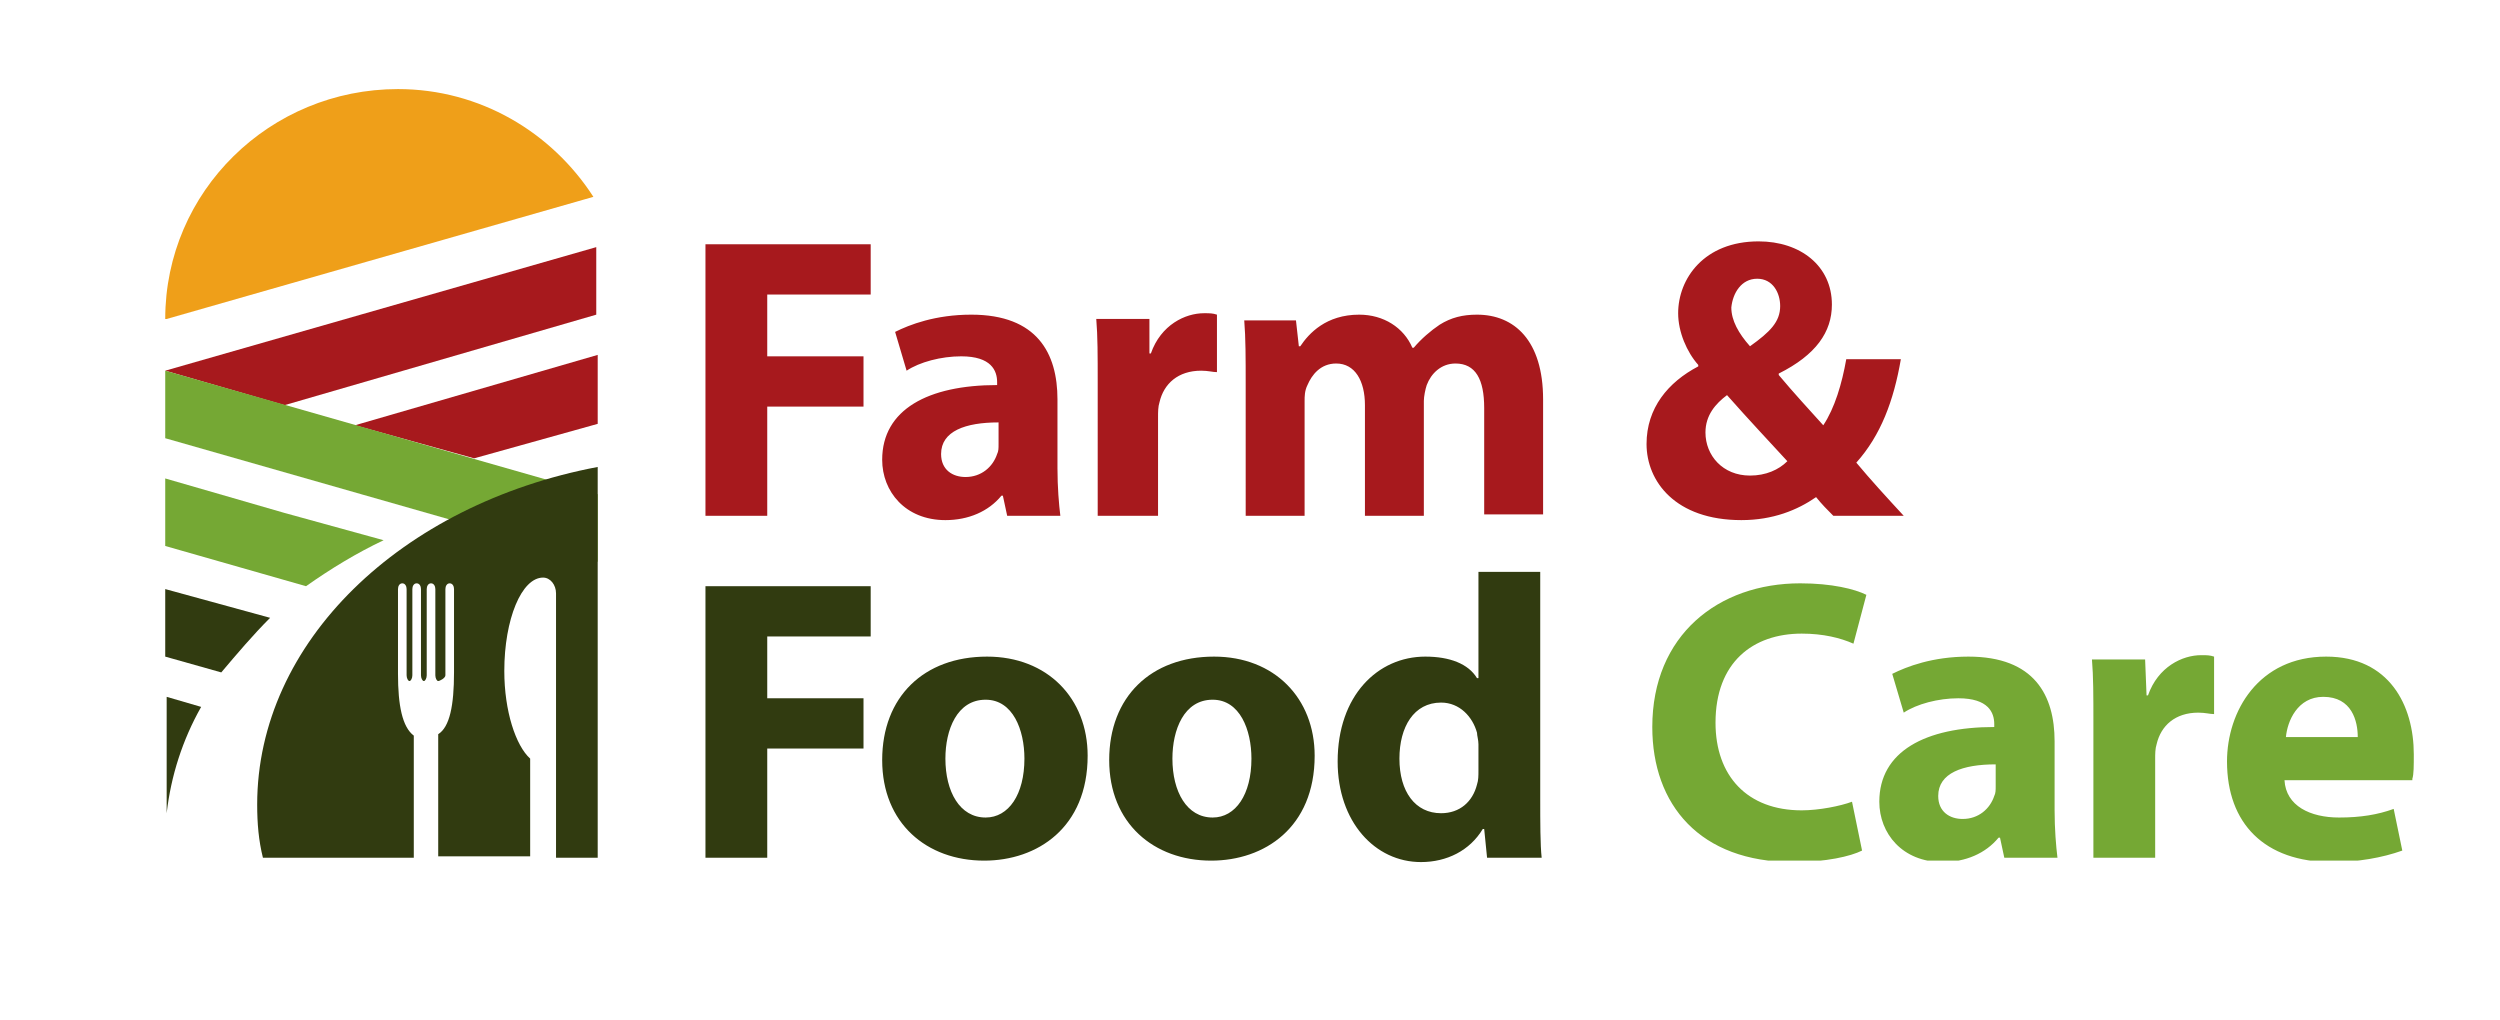 <?xml version="1.0" encoding="utf-8"?>
<!-- Generator: Adobe Illustrator 25.0.0, SVG Export Plug-In . SVG Version: 6.00 Build 0)  -->
<svg version="1.1" id="Layer_1" xmlns="http://www.w3.org/2000/svg" xmlns:xlink="http://www.w3.org/1999/xlink" x="0px" y="0px"
	 viewBox="0 0 174 71" style="enable-background:new 0 0 174 71;" xml:space="preserve">
<style type="text/css">
	.st0{clip-path:url(#SVGID_2_);fill:#75A834;}
	.st1{clip-path:url(#SVGID_4_);fill:#313B10;}
	.st2{clip-path:url(#SVGID_4_);fill:#A7191D;}
	.st3{clip-path:url(#SVGID_6_);fill:#313B10;}
	.st4{clip-path:url(#SVGID_6_);fill:#EF9F19;}
	.st5{clip-path:url(#SVGID_8_);fill:#A7191D;}
	.st6{clip-path:url(#SVGID_8_);fill:#75A834;}
	.st7{clip-path:url(#SVGID_8_);fill:#313B10;}
</style>
<g>
	<g>
		<defs>
			<rect id="SVGID_1_" x="11.5" y="6.2" width="156.6" height="53.7"/>
		</defs>
		<clipPath id="SVGID_2_">
			<use xlink:href="#SVGID_1_"  style="overflow:visible;"/>
		</clipPath>
		<path class="st0" d="M159.1,51.3c0.1-1.1,0.8-2.8,2.6-2.8c2,0,2.4,1.7,2.4,2.8H159.1z M167.9,54.2c0.1-0.3,0.1-0.9,0.1-1.7
			c0-3.4-1.7-6.8-6.1-6.8c-4.7,0-6.9,3.8-6.9,7.3c0,4.3,2.6,7,7.3,7c1.8,0,3.5-0.3,4.9-0.8l-0.6-2.9c-1.1,0.4-2.3,0.6-3.8,0.6
			c-2,0-3.7-0.8-3.8-2.6H167.9z M145.8,59.7h4.2v-6.9c0-0.3,0-0.7,0.1-1c0.3-1.3,1.3-2.2,2.9-2.2c0.5,0,0.8,0.1,1.1,0.1v-4
			c-0.3-0.1-0.5-0.1-0.9-0.1c-1.3,0-3,0.8-3.7,2.8h-0.1l-0.1-2.5h-3.7c0.1,1.2,0.1,2.5,0.1,4.5V59.7z M138.9,54.7
			c0,0.3,0,0.5-0.1,0.7c-0.3,0.9-1.1,1.6-2.2,1.6c-0.9,0-1.7-0.5-1.7-1.6c0-1.6,1.7-2.2,4-2.2V54.7z M143.2,59.7
			c-0.1-0.8-0.2-2-0.2-3.3v-4.8c0-3.2-1.4-5.9-6-5.9c-2.5,0-4.3,0.7-5.3,1.2l0.8,2.7c0.9-0.6,2.4-1,3.8-1c2.1,0,2.5,1,2.5,1.8v0.2
			c-4.8,0-8,1.7-8,5.2c0,2.2,1.6,4.2,4.4,4.2c1.6,0,3-0.6,3.9-1.7h0.1l0.3,1.4H143.2z M128.9,55.8c-0.8,0.3-2.3,0.6-3.5,0.6
			c-3.8,0-6-2.4-6-6.1c0-4.2,2.6-6.2,6-6.2c1.5,0,2.7,0.3,3.6,0.7l0.9-3.4c-0.8-0.4-2.4-0.8-4.6-0.8c-5.7,0-10.3,3.6-10.3,10
			c0,5.4,3.3,9.4,9.8,9.4c2.3,0,4-0.4,4.8-0.8L128.9,55.8z"/>
	</g>
	<g>
		<defs>
			<rect id="SVGID_3_" x="-22" y="-6" width="201.6" height="72"/>
		</defs>
		<clipPath id="SVGID_4_">
			<use xlink:href="#SVGID_3_"  style="overflow:visible;"/>
		</clipPath>
		<path class="st1" d="M102.9,53.6c0,0.4,0,0.7-0.1,1c-0.3,1.2-1.2,2-2.5,2c-1.8,0-2.9-1.5-2.9-3.8c0-2.2,1-3.9,2.9-3.9
			c1.3,0,2.2,1,2.5,2.1c0,0.2,0.1,0.5,0.1,0.8V53.6z M102.9,39.8v7.4h-0.1c-0.6-1-1.9-1.5-3.6-1.5c-3.3,0-6.1,2.7-6.1,7.3
			c0,4.2,2.6,7,5.8,7c1.8,0,3.4-0.8,4.3-2.3h0.1l0.2,2h3.8c-0.1-0.9-0.1-2.5-0.1-4.1V39.8H102.9z M84.4,48.7c1.9,0,2.7,2.1,2.7,4.1
			c0,2.5-1.1,4.1-2.7,4.1c-1.8,0-2.8-1.8-2.8-4.1C81.6,50.8,82.4,48.7,84.4,48.7 M84.5,45.7c-4.4,0-7.3,2.8-7.3,7.2
			c0,4.4,3.1,7,7.1,7c3.7,0,7.2-2.3,7.2-7.3C91.5,48.6,88.7,45.7,84.5,45.7 M68.6,48.7c1.9,0,2.7,2.1,2.7,4.1c0,2.5-1.1,4.1-2.7,4.1
			c-1.8,0-2.8-1.8-2.8-4.1C65.8,50.8,66.6,48.7,68.6,48.7 M68.7,45.7c-4.4,0-7.3,2.8-7.3,7.2c0,4.4,3.1,7,7.1,7
			c3.7,0,7.2-2.3,7.2-7.3C75.7,48.6,72.9,45.7,68.7,45.7 M49.1,59.7h4.3v-7.6h6.7v-3.5h-6.7v-4.3h7.2v-3.5H49.1V59.7z"/>
		<path class="st2" d="M122.3,19.4c1.1,0,1.6,1,1.6,1.9c0,1.1-0.7,1.8-2.1,2.8c-0.8-0.9-1.3-1.8-1.3-2.7
			C120.6,20.4,121.2,19.4,122.3,19.4 M121.8,33.1c-1.9,0-3.1-1.4-3.1-3c0-1.2,0.7-2,1.5-2.6c1.5,1.7,3.1,3.4,4.2,4.6
			C123.8,32.7,122.9,33.1,121.8,33.1 M132.5,35.9c-1.2-1.3-2.3-2.5-3.3-3.7c1.7-1.9,2.6-4.3,3.1-7.2h-3.8c-0.3,1.7-0.8,3.4-1.6,4.6
			c-0.9-1-2.1-2.3-3.1-3.5l0-0.1c2.6-1.3,3.7-2.9,3.7-4.8c0-2.7-2.2-4.4-5.1-4.4c-3.8,0-5.6,2.6-5.6,5c0,1.3,0.6,2.7,1.4,3.6v0.1
			c-2.1,1.1-3.6,2.9-3.6,5.4c0,2.6,2,5.3,6.6,5.3c2.2,0,3.9-0.7,5.2-1.6c0.4,0.5,0.8,0.9,1.2,1.3H132.5z M86.7,35.9h4.1v-8
			c0-0.3,0-0.7,0.2-1.1c0.3-0.7,0.9-1.5,2-1.5c1.3,0,2,1.2,2,2.9v7.7h4.1v-8c0-0.3,0.1-0.8,0.2-1.1c0.3-0.8,1-1.5,2-1.5
			c1.4,0,2,1.1,2,3.1v7.4h4.1v-8c0-4.1-2-5.9-4.6-5.9c-1,0-1.8,0.2-2.6,0.7c-0.6,0.4-1.3,1-1.8,1.6h-0.1c-0.6-1.4-2-2.3-3.7-2.3
			c-2.3,0-3.5,1.3-4.1,2.2h-0.1l-0.2-1.8h-3.6c0.1,1.2,0.1,2.7,0.1,4.4V35.9z M76.4,35.9h4.2V29c0-0.3,0-0.7,0.1-1
			c0.3-1.3,1.3-2.2,2.9-2.2c0.5,0,0.8,0.1,1.1,0.1v-4c-0.3-0.1-0.5-0.1-0.9-0.1c-1.3,0-3,0.8-3.7,2.8h-0.1L80,22.2h-3.7
			c0.1,1.2,0.1,2.5,0.1,4.5V35.9z M69.5,30.9c0,0.3,0,0.5-0.1,0.7c-0.3,0.9-1.1,1.6-2.2,1.6c-0.9,0-1.7-0.5-1.7-1.6
			c0-1.6,1.7-2.2,4-2.2V30.9z M73.8,35.9c-0.1-0.8-0.2-2-0.2-3.3v-4.8c0-3.2-1.4-5.9-6-5.9c-2.5,0-4.3,0.7-5.3,1.2l0.8,2.7
			c0.9-0.6,2.4-1,3.8-1c2.1,0,2.5,1,2.5,1.8v0.2c-4.8,0-8,1.7-8,5.2c0,2.2,1.6,4.2,4.4,4.2c1.6,0,3-0.6,3.9-1.7h0.1l0.3,1.4H73.8z
			 M49.1,35.9h4.3v-7.6h6.7v-3.5h-6.7v-4.3h7.2v-3.5H49.1V35.9z"/>
		<path class="st1" d="M14,49.2l-2.4-0.7v8.1C11.9,54,12.7,51.5,14,49.2"/>
	</g>
	<g>
		<defs>
			<rect id="SVGID_5_" x="11.5" y="6.2" width="156.6" height="53.7"/>
		</defs>
		<clipPath id="SVGID_6_">
			<use xlink:href="#SVGID_5_"  style="overflow:visible;"/>
		</clipPath>
		<path class="st3" d="M18.8,43L11.5,41v4.7l3.9,1.1C16.5,45.5,17.6,44.2,18.8,43"/>
		<path class="st4" d="M41.3,13.7c-2.9-4.5-7.9-7.5-13.6-7.5c-8.9,0-16.2,7.1-16.2,16l0.1,0L41.3,13.7z"/>
	</g>
	<g>
		<defs>
			<rect id="SVGID_7_" x="-22" y="-6" width="201.6" height="72"/>
		</defs>
		<clipPath id="SVGID_8_">
			<use xlink:href="#SVGID_7_"  style="overflow:visible;"/>
		</clipPath>
		<path class="st5" d="M11.5,30.5L11.5,30.5L11.5,30.5L11.5,30.5z M19.8,28.2l-8.3-2.4l30-8.6v4.7L19.8,28.2z"/>
		<polygon class="st5" points="33,31.9 24.7,29.6 41.6,24.7 41.6,29.5 		"/>
		<polygon class="st6" points="41.6,34.4 11.5,25.8 11.5,30.5 41.6,39.1 		"/>
		<path class="st6" d="M19.8,35.7L19.8,35.7l-8.3-2.4v4.7l0,0l0,0l9.8,2.8c1.7-1.2,3.5-2.3,5.4-3.2L19.8,35.7z"/>
		<path class="st7" d="M41.6,59.7V32.5C27.9,35.1,17.9,44.7,17.9,56c0,1.3,0.1,2.5,0.4,3.7h10.5v-8.5c-0.8-0.6-1.1-2.1-1.1-4.3V41
			c0-0.2,0.1-0.4,0.3-0.4c0.2,0,0.3,0.2,0.3,0.4v6c0,0.2,0.1,0.4,0.2,0.4s0.2-0.2,0.2-0.4v-6c0-0.2,0.1-0.4,0.3-0.4
			c0.2,0,0.3,0.2,0.3,0.4v6c0,0.2,0.1,0.4,0.2,0.4s0.2-0.2,0.2-0.4v-6c0-0.2,0.1-0.4,0.3-0.4c0.2,0,0.3,0.2,0.3,0.4v6
			c0,0.2,0.1,0.4,0.2,0.4S31,47.2,31,47v-6c0-0.2,0.1-0.4,0.3-0.4c0.2,0,0.3,0.2,0.3,0.4v5.8c0,2.3-0.3,3.8-1.1,4.3v8.5h6.4v-6.8
			c-1-0.9-1.8-3.3-1.8-6.1c0-3.6,1.2-6.5,2.7-6.5c0.5,0,0.9,0.5,0.9,1.1v18.4H41.6z"/>
	</g>
</g>
</svg>
